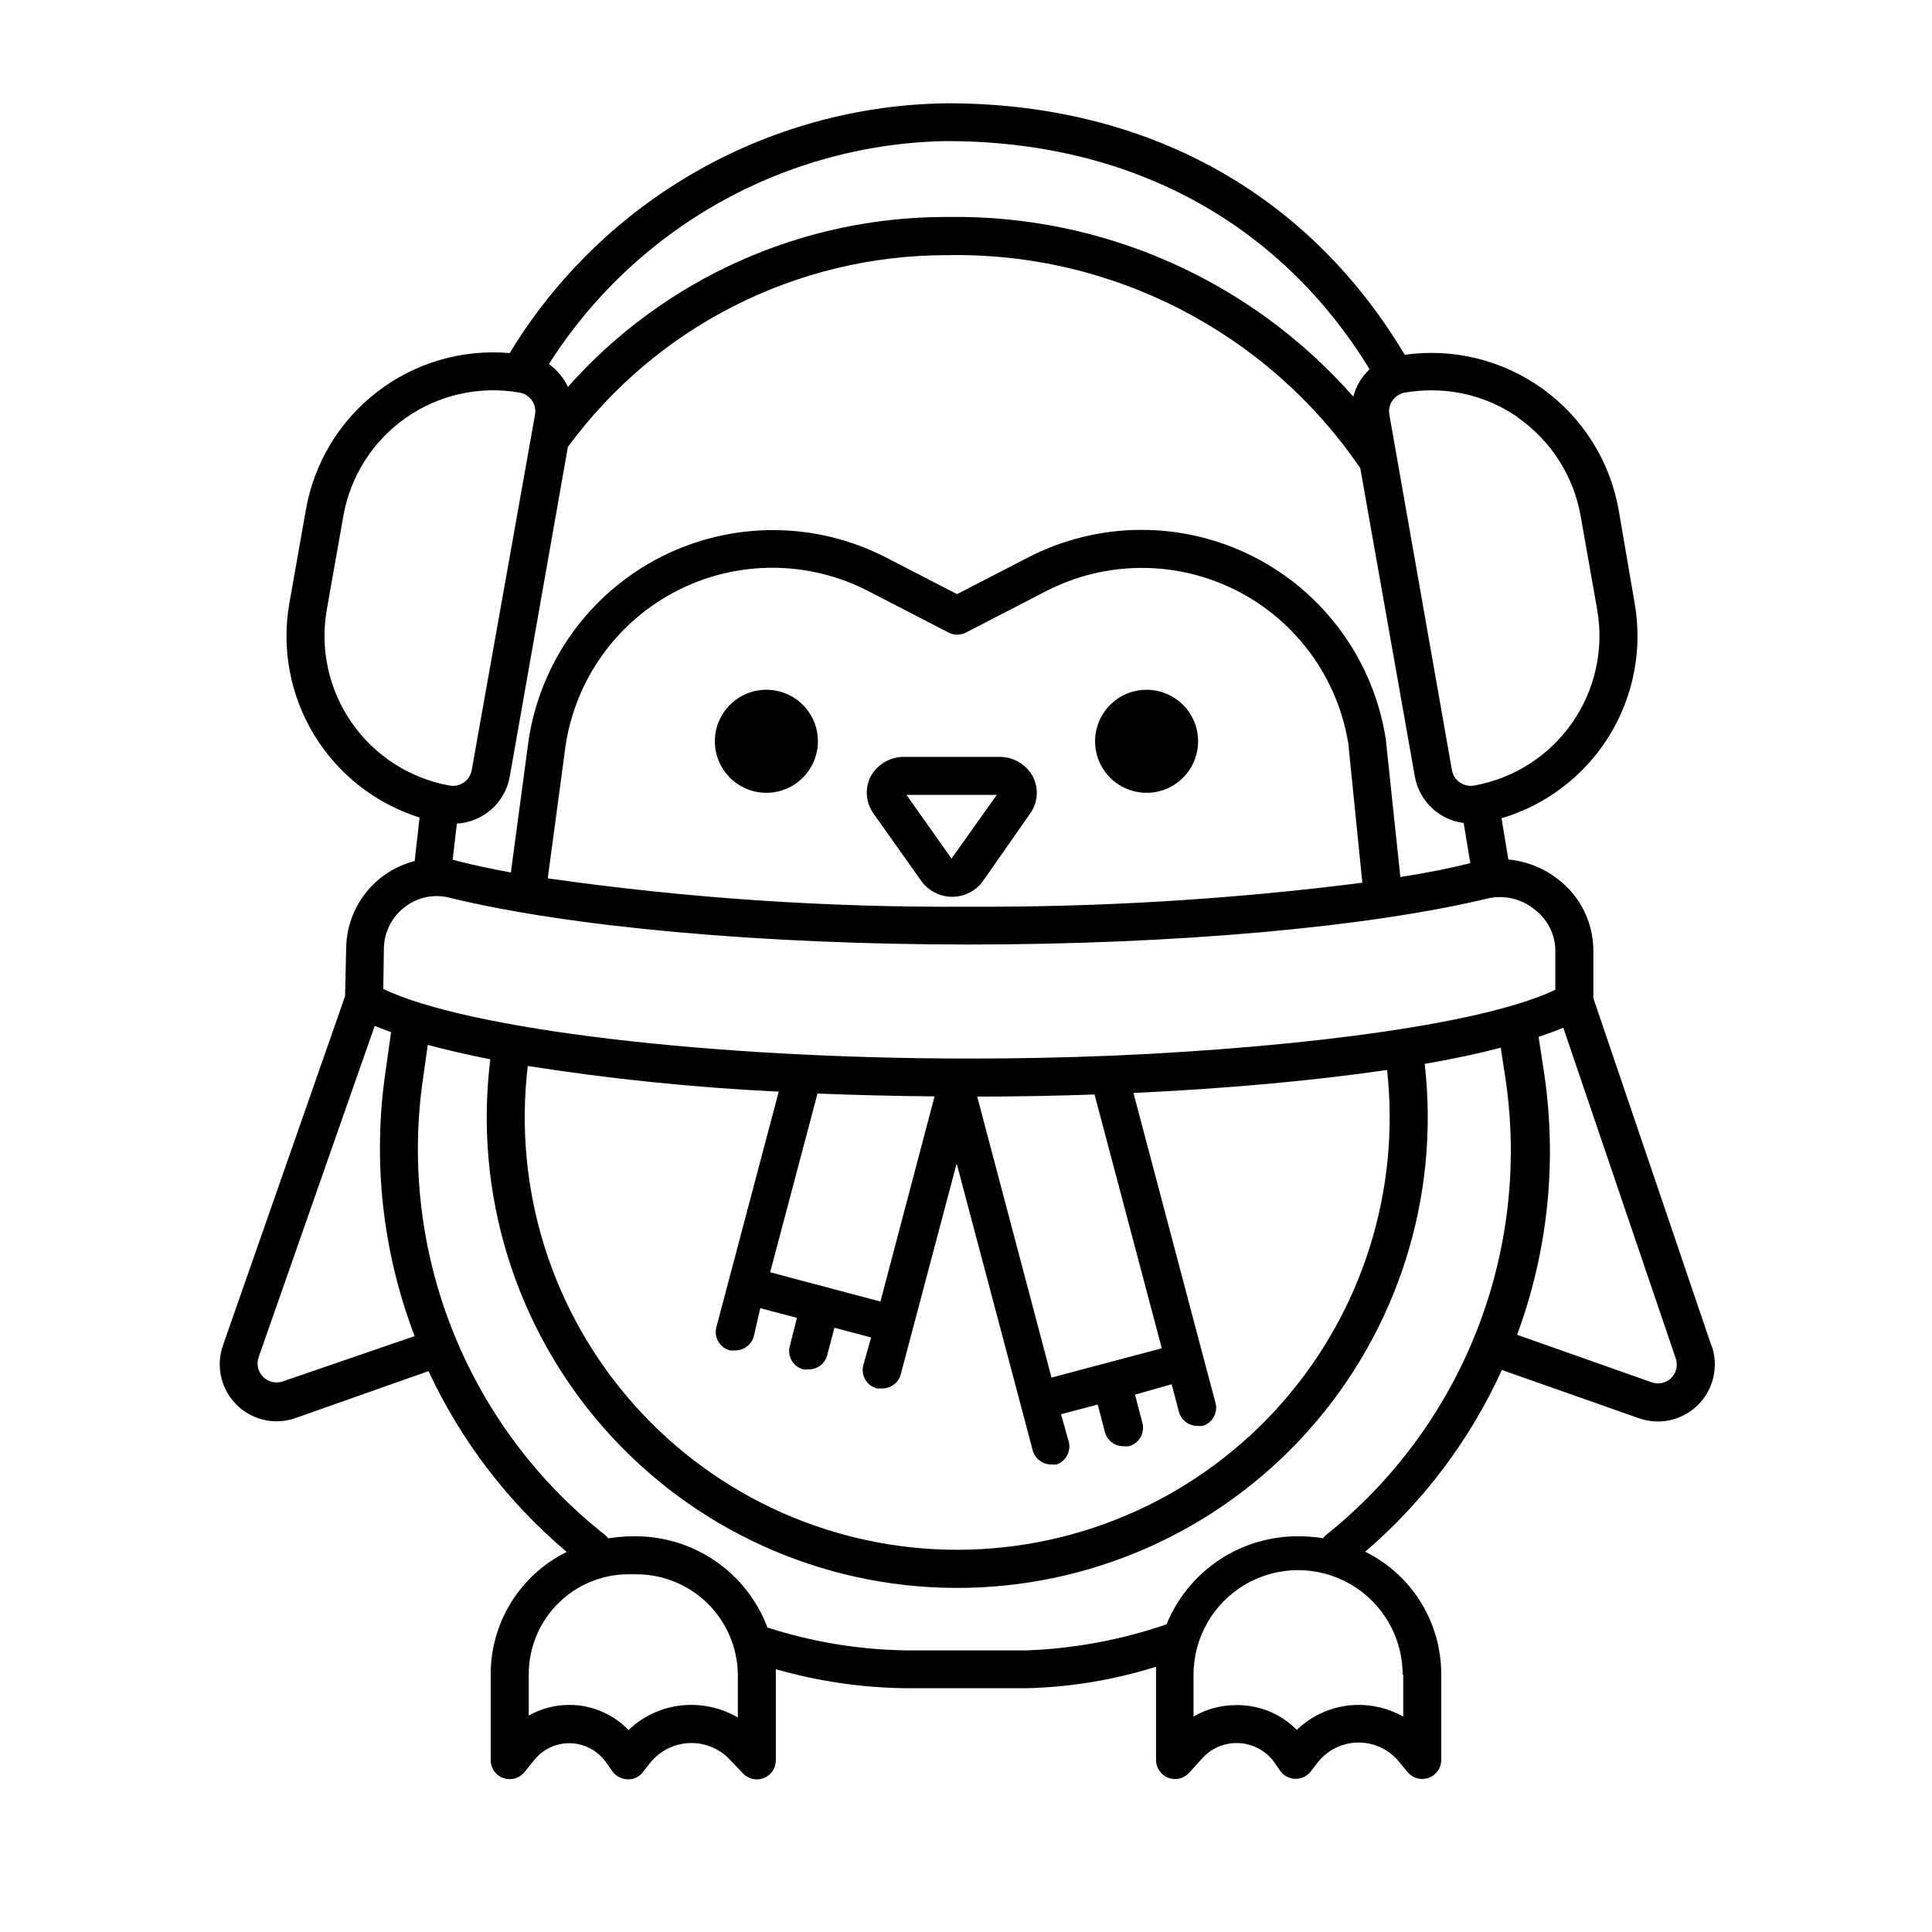 <?xml version="1.0" encoding="UTF-8"?>
<!-- The Best Svg Icon site in the world: iconSvg.co, Visit us! https://iconsvg.co -->
<svg fill="#000000" width="800px" height="800px" version="1.1" viewBox="144 144 512 512" xmlns="http://www.w3.org/2000/svg">
 <g>
  <path d="m461.51 340.45c0 7.539-6.109 13.652-13.652 13.652-7.539 0-13.652-6.113-13.652-13.652 0-7.543 6.113-13.652 13.652-13.652 7.543 0 13.652 6.109 13.652 13.652"/>
  <path d="m360.75 340.45c0 7.539-6.109 13.652-13.652 13.652-7.539 0-13.652-6.113-13.652-13.652 0-7.543 6.113-13.652 13.652-13.652 7.543 0 13.652 6.109 13.652 13.652"/>
  <path d="m408.61 344.58h-24.836c-3.688-0.086-7.125 1.848-8.969 5.039-1.699 3.227-1.406 7.141 0.754 10.078l12.395 17.48c1.887 2.824 5.066 4.512 8.465 4.484 3.25-0.027 6.293-1.621 8.16-4.281l12.344-17.684c2.168-2.941 2.445-6.867 0.707-10.078-1.852-3.211-5.316-5.144-9.02-5.039zm-12.445 26.953-11.938-16.875h23.93z"/>
  <path d="m597.59 500.76-31.34-92.25v-12.695c-0.035-7.34-3.457-14.254-9.27-18.742-3.812-3.004-8.414-4.84-13.25-5.289l-1.812-10.934c11.863-3.523 22.016-11.289 28.52-21.816s8.906-23.078 6.746-35.266l-4.231-24.684c-2.285-12.855-9.473-24.32-20.047-31.98-10.574-7.66-23.707-10.914-36.633-9.082-25.594-42.875-68.266-66.504-120.76-66.652h-0.555c-47.457 0.602-91.254 25.625-115.88 66.199-12.566-1.098-25.086 2.559-35.086 10.246s-16.754 18.844-18.926 31.27l-4.383 24.789v-0.004c-2.113 12.039 0.219 24.438 6.57 34.887 6.348 10.445 16.281 18.227 27.941 21.895l-1.309 11.535c-5.09 1.305-9.617 4.234-12.891 8.344-3.273 4.109-5.117 9.176-5.246 14.43l-0.301 13.047-32.348 92.5c-1.629 4.609-0.93 9.727 1.883 13.727 2.812 4.004 7.383 6.398 12.273 6.426 1.719 0.004 3.422-0.285 5.039-0.855l35.266-12.445c8.586 18.441 21.086 34.789 36.629 47.914-6.062 2.988-11.168 7.617-14.73 13.363-3.562 5.742-5.441 12.371-5.422 19.133v22.672c-0.012 2.141 1.336 4.055 3.356 4.769 2.019 0.715 4.269 0.074 5.613-1.598l2.769-3.426c2.375-2.812 5.918-4.367 9.594-4.207 3.676 0.156 7.074 2.008 9.199 5.012l1.762 2.469c0.93 1.273 2.402 2.039 3.981 2.066 1.57 0.098 3.086-0.605 4.031-1.863l1.863-2.367c2.57-3.285 6.469-5.254 10.641-5.371 4.168-0.117 8.172 1.629 10.922 4.766l3.125 3.273c1.422 1.523 3.637 2.012 5.566 1.23 1.934-0.781 3.184-2.672 3.148-4.754v-22.672-1.41c11.18 3.199 22.734 4.894 34.359 5.035h32.246c11.594-0.305 23.09-2.219 34.156-5.691v2.066 22.672c0.008 2.078 1.289 3.941 3.227 4.688 1.941 0.746 4.141 0.227 5.539-1.312l3.324-3.68h0.004c2.445-2.809 6.031-4.356 9.75-4.207 3.723 0.148 7.176 1.973 9.395 4.965l1.715 2.469h-0.004c0.949 1.285 2.457 2.047 4.055 2.047 1.602 0 3.109-0.762 4.059-2.047l1.715-2.215-0.004-0.004c2.496-3.223 6.285-5.176 10.355-5.34 4.07-0.168 8.008 1.477 10.754 4.484l2.719 3.273h0.004c1.332 1.664 3.57 2.309 5.586 1.605 2.016-0.699 3.367-2.594 3.379-4.727v-22.672c0.027-6.769-1.848-13.41-5.41-19.164-3.562-5.754-8.668-10.391-14.742-13.383 15.441-13.227 27.805-29.664 36.227-48.164l36.324 12.797c1.617 0.57 3.32 0.859 5.039 0.855 4.898-0.012 9.484-2.402 12.309-6.406 2.824-4.004 3.531-9.125 1.898-13.746zm-82.477-124.34-3.879-36.625v-0.004c-3.258-20.816-16.332-38.797-35.133-48.312-18.797-9.516-41.027-9.402-59.734 0.301l-18.742 9.672-18.742-9.672h0.004c-18.719-9.664-40.941-9.734-59.723-0.191-18.777 9.547-31.82 27.539-35.047 48.355l-4.734 35.266c-5.039-0.906-9.621-1.914-13.906-2.973l-1.512-0.402 1.109-9.574c3.387-0.191 6.609-1.52 9.148-3.769 2.543-2.246 4.254-5.285 4.859-8.621l15.414-87.414c23.363-31.848 60.457-50.711 99.957-50.832h0.504c43.691-0.871 84.875 20.344 109.53 56.426l14.461 81.719c0.562 3.168 2.121 6.07 4.449 8.293 2.328 2.219 5.305 3.637 8.496 4.051l1.762 10.629c-5.59 1.41-11.785 2.621-18.539 3.68zm-10.078 1.512h0.004c-34.668 4.414-69.594 6.531-104.54 6.348-37.25 0.262-74.469-2.25-111.34-7.508l4.734-35.266c2.707-17.68 13.773-32.969 29.727-41.055 15.953-8.082 34.824-7.977 50.684 0.293l21.059 10.883c1.453 0.754 3.184 0.754 4.637 0l21.059-10.883c15.777-8.195 34.531-8.328 50.422-0.348 15.891 7.981 26.988 23.102 29.836 40.656zm41.262-123.23 0.004-0.004c8.754 6.129 14.715 15.477 16.574 25.996l4.383 24.789c1.863 10.523-0.531 21.352-6.652 30.109s-15.473 14.727-25.992 16.594c-1.324 0.23-2.684-0.078-3.781-0.855-1.094-0.773-1.84-1.953-2.062-3.277l-16.578-94.16c-0.234-1.316 0.066-2.672 0.832-3.769 0.766-1.094 1.934-1.844 3.25-2.074 2.348-0.41 4.723-0.613 7.106-0.605 8.238-0.012 16.277 2.523 23.023 7.254zm-151.84-73.309h0.504c48.566 0 88.117 21.461 112 60.457-2.106 1.957-3.606 4.477-4.332 7.258-27.043-30.746-66.168-48.137-107.11-47.613h-0.555c-38.395-0.082-74.98 16.32-100.46 45.043-1.117-2.426-2.856-4.512-5.039-6.047 22.879-36.055 62.305-58.242 105-59.098zm-163.84 124.09 4.383-24.789c1.867-10.52 7.836-19.867 16.594-25.992 8.758-6.121 19.59-8.516 30.109-6.652 1.316 0.23 2.488 0.98 3.254 2.074 0.766 1.098 1.062 2.453 0.828 3.769l-16.777 94.211c-0.234 1.316-0.98 2.488-2.078 3.254-1.094 0.766-2.449 1.062-3.766 0.828-10.504-1.891-19.828-7.867-25.93-16.625-6.098-8.754-8.48-19.57-6.617-30.078zm15.113 89.879c0.062-4.316 2.106-8.367 5.543-10.984 3.305-2.582 7.613-3.512 11.688-2.516 31.488 7.758 82.926 12.445 137.59 12.445 54.664 0 105.8-4.535 137.64-12.191l0.004-0.004c4.367-1.02 8.961 0.043 12.441 2.871 3.426 2.559 5.473 6.559 5.543 10.832v10.48c-18.086 8.664-63.832 15.113-117.54 17.48h-0.402c-12.09 0.504-24.535 0.754-37.18 0.754-68.77 0-133.11-7.707-155.48-18.438zm238.2 120.21c-21.641 24.727-52.855 38.98-85.715 39.137-32.859 0.152-64.207-13.805-86.078-38.328-21.875-24.523-32.168-57.254-28.27-89.883 22.027 3.457 44.23 5.727 66.504 6.801l-12.645 47.762-3.883 14.66c-0.703 2.684 0.895 5.434 3.578 6.144 0.434 0.059 0.875 0.059 1.309 0 2.344 0.082 4.43-1.465 5.039-3.727l1.711-7.457 9.723 2.57-1.91 7.508c-0.707 2.684 0.895 5.43 3.574 6.144 0.438 0.059 0.875 0.059 1.312 0 2.34 0.082 4.43-1.465 5.035-3.727l1.914-7.305 9.723 2.57-2.062 7.352c-0.703 2.688 0.895 5.434 3.578 6.148 0.434 0.059 0.875 0.059 1.309 0 2.344 0.078 4.43-1.465 5.039-3.727l3.223-12.191 11.586-43.68 16.93 63.832 3.223 12.191h0.004c0.605 2.262 2.695 3.805 5.035 3.727 0.438 0.059 0.875 0.059 1.312 0 2.519-0.883 3.91-3.582 3.172-6.148l-2.016-7.152 9.723-2.57 1.914 7.305h0.004c0.605 2.266 2.695 3.809 5.035 3.731 0.438 0.055 0.875 0.055 1.312 0 1.324-0.352 2.449-1.227 3.113-2.426 0.664-1.195 0.816-2.613 0.414-3.922l-1.914-7.305 9.723-2.773 1.914 7.305c0.605 2.266 2.695 3.809 5.039 3.731 0.434 0.055 0.875 0.055 1.309 0 2.527-0.801 4.004-3.422 3.375-5.996l-3.879-14.609-17.887-67.613c24.887-1.16 47.863-3.273 67.207-6.098l0.004 0.004c3.519 31.918-6.512 63.848-27.66 88.016zm-49.879-81.566 17.836 67.309-29.223 7.758-19.695-74.465c10.578 0 20.957-0.199 31.133-0.555zm-42.371 0.504-14.355 54.41-29.223-7.758 12.543-47.359c10.027 0.402 20.457 0.656 31.039 0.754zm-172.71 75.57h0.004c-1.844 0.648-3.894 0.172-5.266-1.219-1.367-1.391-1.812-3.449-1.133-5.281l30.73-87.715c1.309 0.555 2.82 1.109 4.332 1.664l-1.41 10.078v-0.004c-3.559 23.762-0.922 48.043 7.66 70.484zm120.57 89.074c-3.965-2.324-8.508-3.477-13.102-3.328-5.93 0.18-11.582 2.547-15.867 6.652-3.902-4.035-9.207-6.418-14.812-6.652h-0.91c-3.758-0.004-7.457 0.969-10.73 2.824v-10.883c-0.02-7.234 2.918-14.16 8.133-19.176s12.25-7.68 19.477-7.375c7.231-0.246 14.254 2.434 19.488 7.43 5.231 4.992 8.23 11.887 8.324 19.121zm176.33-11.387v11.133c-3.824-2.144-8.164-3.203-12.547-3.074-5.856 0.199-11.434 2.551-15.668 6.602-4.004-4.047-9.418-6.394-15.113-6.551h-0.957c-3.965-0.012-7.859 1.031-11.285 3.023v-11.082c0-9.902 5.281-19.051 13.855-24 8.574-4.949 19.137-4.949 27.707 0 8.574 4.949 13.855 14.098 13.855 24zm-20.504-36.98c-0.266 0.258-0.504 0.547-0.707 0.855-2.066-0.328-4.156-0.496-6.246-0.504-7.543-0.113-14.945 2.055-21.238 6.215-6.293 4.164-11.18 10.125-14.027 17.113-11.941 4.102-24.418 6.43-37.031 6.902h-32.246c-12.387-0.211-24.68-2.25-36.473-6.047-2.731-7.234-7.637-13.445-14.043-17.777s-13.996-6.57-21.73-6.406c-2.16 0.012-4.316 0.199-6.449 0.555-0.203-0.293-0.441-0.562-0.703-0.805-18.043-14.184-32.02-32.883-40.504-54.207-8.484-21.324-11.18-44.512-7.812-67.211l1.211-8.566c5.039 1.359 10.48 2.621 16.574 3.828-4.402 35.375 6.547 70.941 30.082 97.715 23.535 26.777 57.402 42.199 93.047 42.371 35.648 0.176 69.664-14.914 93.457-41.461 23.797-26.543 35.09-62 31.035-97.414 7.559-1.309 14.273-2.738 20.152-4.281l1.211 7.91v-0.004c6.941 46.016-11.188 92.242-47.559 121.27zm91.539-41.613c-1.324 1.301-3.262 1.766-5.035 1.207l-35.82-12.645c8.227-22.27 10.672-46.258 7.102-69.727l-1.41-9.219c2.367-0.805 4.586-1.613 6.551-2.418l29.773 87.562v-0.004c0.652 1.824 0.203 3.863-1.16 5.242z"/>
 </g>
</svg>